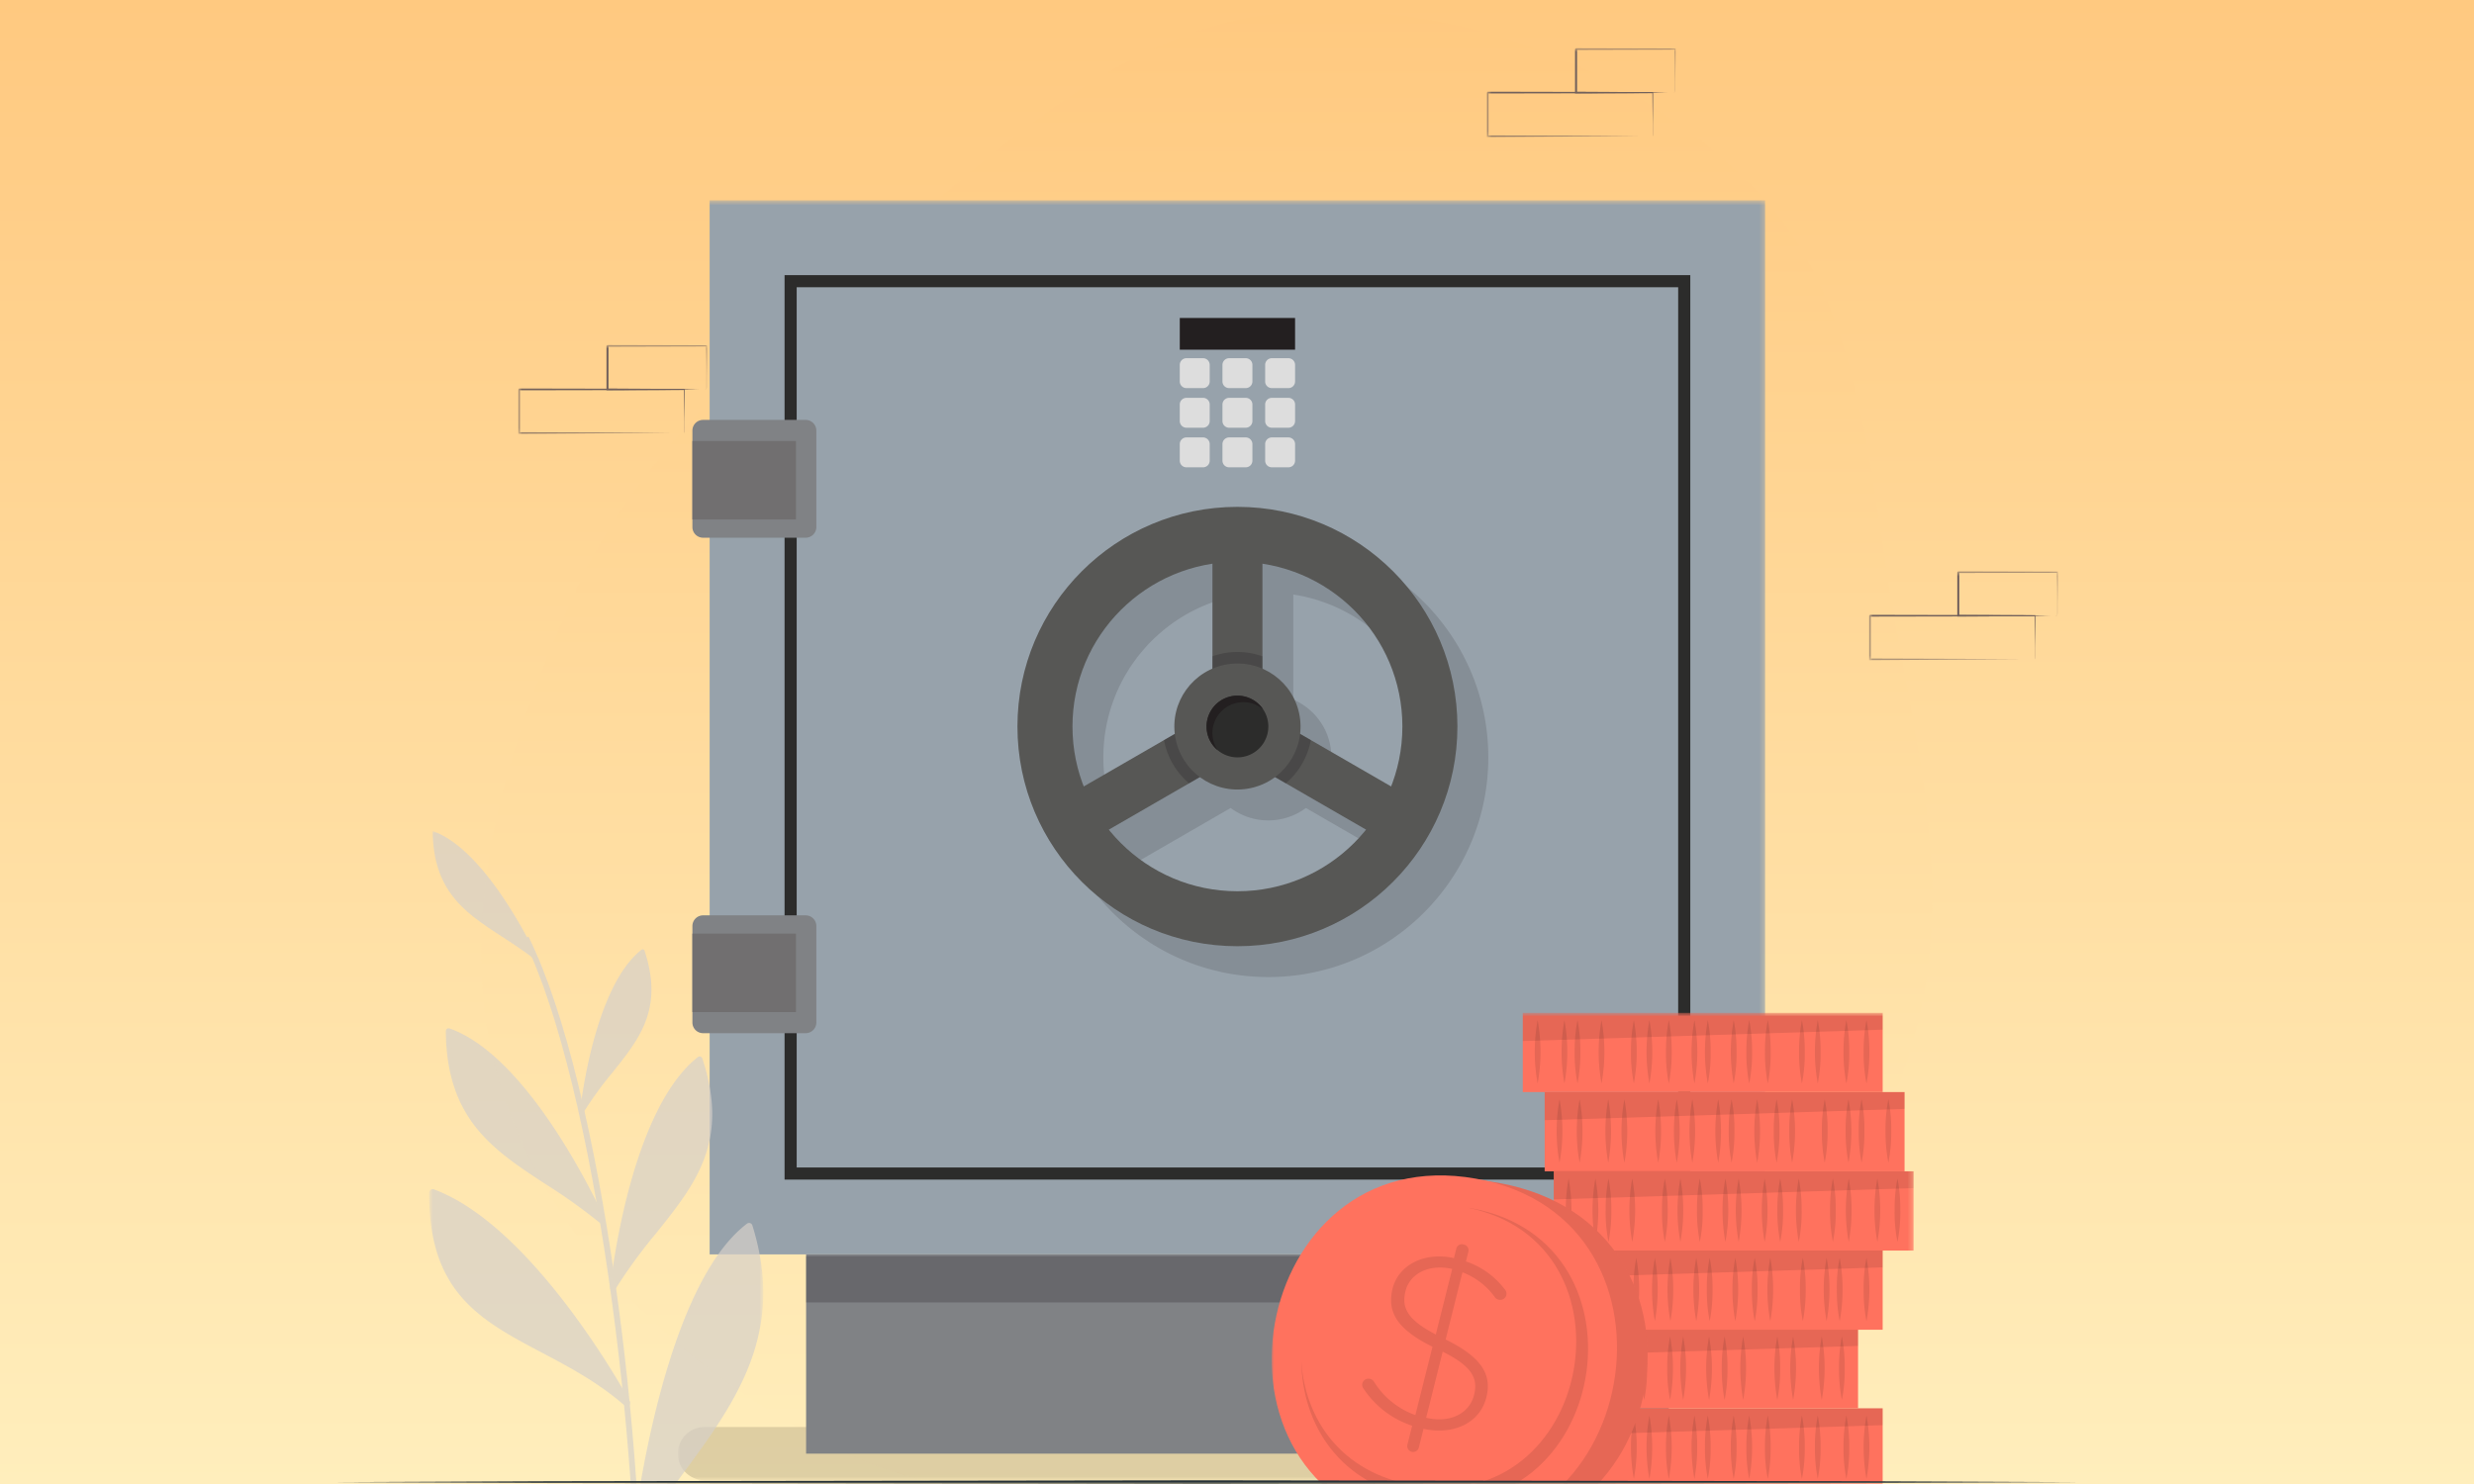 <svg width="500" height="300" fill="none" xmlns="http://www.w3.org/2000/svg"><rect width="100%" height="100%" fill="#333333" stroke="none"/><g clip-path="url(#a)"><path fill="#fff" d="M0 0h500v300H0z"/><path d="M500 0H0v300h500V0Z" fill="url(#b)"/><g clip-path="url(#c)"><mask id="d" style="mask-type:luminance" maskUnits="userSpaceOnUse" x="62" y="0" width="375" height="300"><path d="M62 0h375v300H62V0Z" fill="#fff"/></mask><g mask="url(#d)"><path fill-rule="evenodd" clip-rule="evenodd" d="M259.817 2.597c34.406-2.728 70.406 10.755 94.634 35.385 22.7 23.078 22.984 58.434 28.975 90.277 5.159 27.419 11.088 54.782 3.359 81.587-7.914 27.442-23.507 52.765-46.836 69.182-23.103 16.258-51.995 17.855-80.132 20.167-30.818 2.532-62.608 7.652-90.286-6.163-30.501-15.224-57.904-40.373-68.179-72.931-10.243-32.455.296-67.49 14.038-98.62 12.663-28.689 35.895-49.393 60.084-69.304 25.819-21.252 51.035-46.938 84.343-49.58Z" fill="url(#e)"/><mask id="f" style="mask-type:luminance" maskUnits="userSpaceOnUse" x="104" y="69" width="39" height="19"><path d="M104.75 69.75h38.145v17.963H104.75V69.75Z" fill="#fff"/></mask><g mask="url(#f)" fill="#73625C"><path d="M138.26 87.555v-2.348c0-1.5-.038-3.75-.06-6.472l.105.105-33.39.06c.075-.075-.173.165.165-.172v8.842l-.165-.188 23.76.075 7.013.046h.074l-6.974.044-23.873.166h-.165v-9c.337-.338.09-.098.172-.173l33.33.067h.105v.106c0 2.782-.044 4.995-.059 6.532v2.145a1.402 1.402 0 0 1-.038.165Z"/><path d="M142.782 78.728a.65.65 0 0 1 0-.165v-2.236c0-1.552 0-3.75-.067-6.42l.127.12-20.032.053.172-.172v8.812l-.232-.165 14.325.082 4.177.046h1.53c-.12.007-.247.007-.367 0h-1.095l-4.155.127-14.438.082h-.157v-8.97l.172-.172 20.033.052h.12v.12c0 2.716-.053 4.928-.068 6.488v1.748c0 .187-.022.382-.045.57Z"/></g><mask id="g" style="mask-type:luminance" maskUnits="userSpaceOnUse" x="377" y="115" width="39" height="19"><path d="M377.75 115.5h38.145v17.963H377.75V115.5Z" fill="#fff"/></mask><g mask="url(#g)" fill="#73625C"><path d="M411.26 133.305v-2.347c0-1.5-.037-3.751-.06-6.473l.105.105-33.39.06c.075-.075-.172.165.165-.172v8.842l-.165-.188 23.76.076 7.013.044h.075l-6.976.045-23.872.165h-.165v-9c.337-.337.09-.097.173-.172l33.33.067h.104v.105c0 2.783-.044 4.996-.059 6.533v2.145a1.358 1.358 0 0 1-.038.165Z"/><path d="M415.782 124.478a.659.659 0 0 1 0-.166v-2.234c0-1.553 0-3.75-.067-6.42l.127.119-20.032.053.172-.172v8.812l-.232-.165 14.325.083 4.177.045h1.53a3.21 3.21 0 0 1-.367 0h-1.095l-4.155.127-14.438.083h-.157v-8.971l.172-.172 20.033.053h.12v.119c0 2.715-.053 4.928-.068 6.488v1.748c0 .187-.022.382-.045.57Z"/></g><mask id="h" style="mask-type:luminance" maskUnits="userSpaceOnUse" x="300" y="9" width="39" height="19"><path d="M300.5 9.75h38.145v17.962H300.5V9.75Z" fill="#fff"/></mask><g mask="url(#h)" fill="#73625C"><path d="M334.01 27.555v-2.348c0-1.5-.037-3.75-.06-6.472l.105.105-33.39.06c.075-.075-.172.165.165-.172v8.842l-.165-.188 23.76.075 7.013.046h.075l-6.976.044-23.872.165h-.165v-9c.337-.337.09-.097.173-.172l33.33.068h.104v.104c0 2.783-.044 4.995-.059 6.533v2.145a1.402 1.402 0 0 1-.038.165Z"/><path d="M338.532 18.727a.65.65 0 0 1 0-.165v-2.235c0-1.552 0-3.75-.067-6.42l.127.12-20.032.053.172-.172v8.812l-.232-.165 14.325.082 4.177.046h1.53c-.12.007-.247.007-.367 0h-1.095l-4.155.127-14.438.082h-.157v-8.97l.172-.172 20.033.053h.12v.12c0 2.714-.053 4.927-.068 6.487v1.747c0 .188-.022.383-.045.57Z"/></g><mask id="i" style="mask-type:luminance" maskUnits="userSpaceOnUse" x="137" y="40" width="220" height="260"><path d="M137 40.5h219.75v258.75H137V40.5Z" fill="#fff"/></mask><g mask="url(#i)"><path opacity=".15" d="M351.361 288.481H142.389a5.386 5.386 0 0 0-5.389 5.382v.004a5.386 5.386 0 0 0 5.389 5.383h208.972a5.386 5.386 0 0 0 5.389-5.383v-.004a5.386 5.386 0 0 0-5.389-5.382Z" fill="#231F20"/><path d="M337.261 253.583H162.913v40.281h174.348v-40.281Z" fill="#808285"/><path opacity=".25" d="M337.261 253.929H162.913v9.367h174.348v-9.367Z" fill="#231F20"/><path d="M356.75 40.5H143.423v213.082H356.75V40.5Z" fill="#97A2AB"/><path d="M341.614 55.622H158.562v182.842h183.052V55.622Z" fill="#2C2C2B"/><path d="M339.162 58.068h-178.15v177.946h178.15V58.068Z" fill="#97A2AB"/><path opacity=".15" d="M256.331 108.702c-24.553 0-44.459 19.88-44.459 44.408 0 24.528 19.902 44.408 44.459 44.408 24.556 0 44.458-19.88 44.458-44.408 0-24.528-19.902-44.408-44.458-44.408Zm33.337 44.408a33.16 33.16 0 0 1-2.285 12.113l-16.217-9.371-2.175-1.255c.058-.49.088-.983.088-1.487 0-5.244-3.174-9.742-7.704-11.696V120.19c16.017 2.432 28.29 16.243 28.29 32.92h.003Zm-38.39-32.92v21.224c-4.529 1.954-7.702 6.456-7.702 11.696 0 .504.032 1.001.087 1.487l-2.172 1.255-16.217 9.371a33.14 33.14 0 0 1-2.285-12.113c0-16.677 12.273-30.491 28.289-32.92Zm5.049 66.223c-10.51 0-19.881-4.864-25.993-12.456l16.217-9.366 2.168-1.252a12.715 12.715 0 0 0 7.604 2.511c2.848 0 5.484-.934 7.605-2.511l2.167 1.252 16.218 9.366c-6.109 7.592-15.479 12.456-25.993 12.456h.007Z" fill="#231F20"/><path d="M255.139 110.145h-10.101v28.494h10.101v-28.494Zm29.313 50.75-5.064 8.732-19.525-11.276-5.17-2.988 5.056-8.738 5.177 2.99 19.526 11.28Zm-38.968-5.532-5.169 2.988-19.527 11.276-5.063-8.732 19.526-11.28 5.177-2.99 5.056 8.738Z" fill="#575755"/><path opacity=".25" d="m240.428 146.625 5.056 8.738-5.169 2.988a15 15 0 0 1-5.064-8.736l5.177-2.99Zm14.711-7.986h-10.101v-5.971a14.92 14.92 0 0 1 5.048-.869c1.774 0 3.47.303 5.049.869v5.971h.004Zm9.787 10.976a15.023 15.023 0 0 1-5.063 8.736l-5.17-2.988 5.056-8.738 5.177 2.99Z" fill="#231F20"/><path d="M252.132 159.44c6.952-1.127 11.673-7.67 10.545-14.614-1.129-6.943-7.679-11.658-14.631-10.531-6.951 1.127-11.672 7.669-10.544 14.613 1.129 6.943 7.679 11.659 14.63 10.532Z" fill="#575755"/><path d="M250.086 102.465c-24.552 0-44.458 19.88-44.458 44.408 0 24.528 19.903 44.409 44.458 44.409 24.557 0 44.46-19.881 44.46-44.409s-19.903-44.408-44.46-44.408Zm0 77.708c-18.41 0-33.337-14.91-33.337-33.3 0-18.39 14.927-33.299 33.337-33.299 18.411 0 33.339 14.909 33.339 33.299s-14.928 33.3-33.339 33.3Z" fill="#575755"/><path d="M251.09 153.024a6.238 6.238 0 0 0 5.163-7.156 6.244 6.244 0 0 0-7.164-5.157 6.237 6.237 0 1 0 2.001 12.313Z" fill="#2C2C2B"/><path d="M245.038 148.188a6.242 6.242 0 0 1 6.245-6.237c1.513 0 2.902.54 3.984 1.435a6.243 6.243 0 0 0-5.176-2.75 6.243 6.243 0 0 0-6.245 6.237 6.226 6.226 0 0 0 2.259 4.802 6.216 6.216 0 0 1-1.067-3.487Zm16.7-83.905h-23.303v6.405h23.303v-6.405Z" fill="#231F20"/><path d="M243.137 72.415h-3.353c-.745 0-1.349.604-1.349 1.348v3.349c0 .744.604 1.347 1.349 1.347h3.353c.745 0 1.348-.603 1.348-1.347v-3.349c0-.744-.603-1.348-1.348-1.348Zm8.628 0h-3.353c-.745 0-1.349.604-1.349 1.348v3.349c0 .744.604 1.347 1.349 1.347h3.353c.745 0 1.348-.603 1.348-1.347v-3.349c0-.744-.603-1.348-1.348-1.348Zm8.623 0h-3.348a1.35 1.35 0 0 0-1.35 1.348v3.349c0 .744.605 1.347 1.35 1.347h3.348c.745 0 1.35-.603 1.35-1.347v-3.349a1.35 1.35 0 0 0-1.35-1.348Zm-17.251 8.009h-3.353c-.745 0-1.349.603-1.349 1.347v3.349c0 .744.604 1.347 1.349 1.347h3.353c.745 0 1.348-.603 1.348-1.347V81.77c0-.744-.603-1.347-1.348-1.347Zm8.628 0h-3.353c-.745 0-1.349.603-1.349 1.347v3.349c0 .744.604 1.347 1.349 1.347h3.353c.745 0 1.348-.603 1.348-1.347V81.77c0-.744-.603-1.347-1.348-1.347Zm8.623 0h-3.348c-.745 0-1.35.603-1.35 1.347v3.349a1.35 1.35 0 0 0 1.35 1.347h3.348a1.35 1.35 0 0 0 1.35-1.347V81.77c0-.744-.605-1.347-1.35-1.347Zm-17.251 8.004h-3.353c-.745 0-1.349.604-1.349 1.348v3.349c0 .743.604 1.347 1.349 1.347h3.353c.745 0 1.348-.603 1.348-1.347v-3.35c0-.743-.603-1.347-1.348-1.347Zm8.628 0h-3.353c-.745 0-1.349.604-1.349 1.348v3.349c0 .743.604 1.347 1.349 1.347h3.353c.745 0 1.348-.603 1.348-1.347v-3.35c0-.743-.603-1.347-1.348-1.347Zm8.623 0h-3.348a1.35 1.35 0 0 0-1.35 1.348v3.349c0 .743.605 1.347 1.35 1.347h3.348c.745 0 1.35-.603 1.35-1.347v-3.35a1.35 1.35 0 0 0-1.35-1.347Z" fill="#DDD"/><path d="M162.821 84.886H142.1a2.164 2.164 0 0 0-2.164 2.162v19.496a2.158 2.158 0 0 0 1.336 1.998c.263.108.544.164.828.164h20.721a2.173 2.173 0 0 0 1.999-1.334c.109-.262.165-.544.166-.828V87.048a2.166 2.166 0 0 0-2.165-2.162Z" fill="#808285"/><path d="M160.865 89.147h-20.929v15.863h20.929V89.147Z" fill="#716F70"/><path d="M162.821 185.044H142.1a2.162 2.162 0 0 0-2.164 2.162v19.496a2.161 2.161 0 0 0 2.164 2.162h20.721a2.173 2.173 0 0 0 1.999-1.334c.109-.263.165-.544.166-.828v-19.496a2.164 2.164 0 0 0-2.165-2.162Z" fill="#808285"/><path d="M160.865 188.736h-20.929v15.863h20.929v-15.863Z" fill="#716F70"/></g><mask id="j" style="mask-type:luminance" maskUnits="userSpaceOnUse" x="86" y="168" width="69" height="165"><path d="M154.25 168h-67.5v164.25h67.5V168Z" fill="#fff"/></mask><g style="mix-blend-mode:multiply" opacity=".7" fill="#D6D0C9" mask="url(#j)"><path d="M129.516 332.25c1.038-36.53-7.477-112.158-22.713-142.92l-1.005.497c14.663 29.541 23.685 105.554 22.557 142.389l1.161.034Z"/><path d="M123.878 260.332s3.733-35.365 17.515-46.211c7.387 22.325-7.748 30.015-17.515 46.211Z"/><path d="M123.878 260.897a.558.558 0 0 0 .485-.271 102.62 102.62 0 0 1 8.256-11.332c7.973-9.964 14.864-18.582 9.315-35.343a.553.553 0 0 0-.372-.361.539.539 0 0 0-.507.09c-13.816 10.88-17.572 45.148-17.718 46.607a.539.539 0 0 0 .372.588l.169.022Zm17.233-45.815c4.883 15.664-1.737 23.942-9.383 33.5-2.335 2.917-4.737 5.914-6.959 9.296 1.082-8.098 5.481-33.465 16.342-42.796Zm-19.274 31.848s-14.663-32.696-31.173-38.452c.225 23.49 16.702 26.306 31.173 38.452Z"/><path d="M121.837 247.496a.564.564 0 0 0 .564-.543.63.63 0 0 0-.057-.249c-.597-1.346-14.91-32.99-31.488-38.792a.567.567 0 0 0-.52.068.592.592 0 0 0-.236.464c.157 17.857 9.496 23.965 20.301 31.022a111.72 111.72 0 0 1 11.04 7.916c.113.08.26.125.396.114Zm-30.598-38.227c13.33 5.361 25.444 28.365 29.019 35.671-3.08-2.398-6.192-4.434-9.226-6.413-10.376-6.786-19.354-12.644-19.793-29.258Zm37.387 100.837s5.639-49.197 22.759-62.203c8.572 27.516-10.454 42.592-22.759 62.203Z"/><path d="M128.626 310.796a.687.687 0 0 0 .587-.317c2.627-4.196 5.638-8.233 8.492-12.135 10.894-14.77 21.181-28.704 14.346-50.634a.697.697 0 0 0-.452-.452.704.704 0 0 0-.631.113c-17.143 13.018-22.793 60.631-23.03 62.656a.701.701 0 0 0 .462.735.748.748 0 0 0 .226.034Zm22.398-61.695c6.023 20.697-3.913 34.167-14.425 48.417-2.255 3.122-4.668 6.322-6.879 9.636 1.533-10.688 7.613-46.551 21.304-58.053Zm-24.372 34.484s-19.071-35.06-39.203-42.502c-.259 28.805 21.756 27.313 39.203 42.502Z"/><path d="M126.652 284.275a.697.697 0 0 0 .609-1.03c-.778-1.436-19.432-35.354-39.575-42.807a.692.692 0 0 0-.891.418.745.745 0 0 0-.045.227c-.18 20.233 10.432 25.843 22.714 32.334 5.583 2.952 11.346 5.994 16.737 10.687a.658.658 0 0 0 .451.171Zm-38.515-42.174c15.733 6.514 30.868 29.937 36.09 38.577a99.41 99.41 0 0 0-14.075-8.482c-11.718-6.176-21.823-11.525-22.015-30.095Zm29.538-17.541s2.594-24.667 12.214-32.233c5.154 15.574-5.402 20.945-12.214 32.233Z"/><path d="M117.674 224.956a.39.39 0 0 0 .327-.193 74.41 74.41 0 0 1 5.753-7.916c5.571-6.956 10.375-12.962 6.507-24.656a.42.42 0 0 0-.26-.26.437.437 0 0 0-.187-.004.44.44 0 0 0-.173.072c-9.632 7.589-12.26 31.497-12.406 32.515a.38.38 0 0 0 .259.407c.056.035.113.046.18.035Zm12.012-31.962c3.383 10.937-1.208 16.705-6.542 23.366-1.635 2.036-3.304 4.139-4.861 6.492.801-5.644 3.835-23.321 11.403-29.858Zm-20.493 1.855S99.043 172.048 87.449 168c.147 16.41 11.65 18.435 21.744 26.849Z"/></g><mask id="k" style="mask-type:luminance" maskUnits="userSpaceOnUse" x="257" y="204" width="130" height="107"><path d="M257 204.75h129.75V310.5H257V204.75Z" fill="#fff"/></mask><g mask="url(#k)"><path d="M380.491 284.698h-72.734v16.02h72.734v-16.02Z" fill="#FF725E"/><path d="M310.759 286.16a35.68 35.68 0 0 1 0 12.82 35.68 35.68 0 0 1 0-12.82Zm5.417 0a35.726 35.726 0 0 1 0 12.82 35.68 35.68 0 0 1 0-12.82Zm2.644 0a35.68 35.68 0 0 1 0 12.82 35.68 35.68 0 0 1 0-12.82Zm14.528 0c.751 4.24.751 8.58 0 12.82a35.68 35.68 0 0 1 0-12.82Zm3.927 0a35.68 35.68 0 0 1 0 12.82 30.513 30.513 0 0 1-.577-6.41 32.234 32.234 0 0 1 .577-6.41Zm16.249 0a35.68 35.68 0 0 1 0 12.82 30.58 30.58 0 0 1-.577-6.41 32.281 32.281 0 0 1 .577-6.41Zm3.753 0a32.31 32.31 0 0 1 .578 6.41 32.214 32.214 0 0 1-.578 6.41 30.58 30.58 0 0 1-.577-6.41 32.308 32.308 0 0 1 .577-6.41Zm6.895 0c.404 2.117.601 4.258.577 6.41a32.14 32.14 0 0 1-.577 6.41 30.647 30.647 0 0 1-.578-6.41 32.384 32.384 0 0 1 .578-6.41Zm-13.789 0c.404 2.117.6 4.258.578 6.41a30.647 30.647 0 0 1-.578 6.41 32.214 32.214 0 0 1-.577-6.41 32.281 32.281 0 0 1 .577-6.41Zm-26.713 0a36.058 36.058 0 0 1 0 12.797 35.726 35.726 0 0 1 0-12.82v.023Zm18.779 0c.751 4.24.751 8.58 0 12.82a35.68 35.68 0 0 1 0-12.82Zm2.702 0a32.31 32.31 0 0 1 .578 6.41 30.647 30.647 0 0 1-.578 6.41 32.214 32.214 0 0 1-.577-6.41 32.281 32.281 0 0 1 .577-6.41Zm28.006 0c.404 2.117.601 4.258.577 6.41.034 2.151-.159 4.3-.577 6.41a30.647 30.647 0 0 1-.578-6.41 32.282 32.282 0 0 1 .578-6.41Zm4.065 0a35.68 35.68 0 0 1 0 12.82 35.726 35.726 0 0 1 0-12.82Zm-9.851 0c.405 2.112.599 4.259.577 6.41a30.513 30.513 0 0 1-.577 6.41 32.214 32.214 0 0 1-.577-6.41 32.281 32.281 0 0 1 .577-6.41Zm-37.164 0a35.68 35.68 0 0 1 0 12.82 35.68 35.68 0 0 1 0-12.82Z" fill="#000" opacity=".1"/><path opacity=".1" d="M380.48 284.698v3.407l-72.723 2.278v-5.685h72.723Z" fill="#000"/><path d="M375.514 268.678h-72.735v16.02h72.735v-16.02Z" fill="#FF725E"/><path d="M305.782 270.187a35.614 35.614 0 0 1 0 12.808 30.464 30.464 0 0 1-.577-6.399 31.33 31.33 0 0 1 .577-6.409Zm5.416 0a35.614 35.614 0 0 1 0 12.808 30.464 30.464 0 0 1-.577-6.399 31.433 31.433 0 0 1 .577-6.409Zm2.645 0c.405 2.117.6 4.258.578 6.409a30.465 30.465 0 0 1-.578 6.399 30.464 30.464 0 0 1-.577-6.399c-.022-2.15.172-4.297.577-6.409Zm14.529 0a35.614 35.614 0 0 1 0 12.808 35.614 35.614 0 0 1 0-12.808Zm3.926 0a31.33 31.33 0 0 1 .577 6.409 30.397 30.397 0 0 1-.577 6.399 32.173 32.173 0 0 1-.578-6.399 32.38 32.38 0 0 1 .578-6.409Zm16.249 0c.412 2.111.606 4.259.578 6.409a30.465 30.465 0 0 1-.578 6.399 32.098 32.098 0 0 1-.577-6.399c-.022-2.15.172-4.297.577-6.409Zm3.753 0a35.614 35.614 0 0 1 0 12.808 35.66 35.66 0 0 1 0-12.808Zm6.895 0c.412 2.111.605 4.259.578 6.409a30.531 30.531 0 0 1-.578 6.399 35.614 35.614 0 0 1 0-12.808Zm-13.789 0a35.614 35.614 0 0 1 0 12.808 35.614 35.614 0 0 1 0-12.808Zm-26.758 0a35.66 35.66 0 0 1 0 12.808 35.614 35.614 0 0 1 0-12.808Zm18.882 0a35.66 35.66 0 0 1 0 12.808 30.465 30.465 0 0 1-.578-6.399c-.028-2.15.166-4.298.578-6.409Zm2.644 0a35.614 35.614 0 0 1 0 12.808 35.614 35.614 0 0 1 0-12.808Zm28.006 0a35.66 35.66 0 0 1 0 12.808 35.614 35.614 0 0 1 0-12.808Zm4.065 0c.404 2.117.601 4.258.578 6.409a30.531 30.531 0 0 1-.578 6.399 32.098 32.098 0 0 1-.577-6.399c-.022-2.15.172-4.297.577-6.409Zm-9.851 0a35.614 35.614 0 0 1 0 12.808 35.66 35.66 0 0 1 0-12.808Zm-37.164 0a32.23 32.23 0 0 1 .577 6.409 32.024 32.024 0 0 1-.577 6.399 30.531 30.531 0 0 1-.578-6.399 32.38 32.38 0 0 1 .578-6.409Z" fill="#000" opacity=".1"/><path opacity=".1" d="M375.514 268.678v3.407l-72.735 2.29v-5.697h72.735Z" fill="#000"/><path d="M386.75 236.789h-72.734v16.02h72.734v-16.02Z" fill="#FF725E"/><path d="M317.019 238.251a35.614 35.614 0 0 1 0 12.808 35.66 35.66 0 0 1 0-12.808Zm5.416 0a35.614 35.614 0 0 1 0 12.808 35.614 35.614 0 0 1 0-12.808Zm2.645 0c.406 2.112.599 4.26.577 6.41a32.088 32.088 0 0 1-.577 6.398 30.528 30.528 0 0 1-.578-6.398c-.021-2.15.172-4.298.578-6.41Zm14.528 0a35.614 35.614 0 0 1 0 12.808 35.66 35.66 0 0 1 0-12.808Zm3.927 0c.404 2.117.6 4.258.578 6.41a30.528 30.528 0 0 1-.578 6.398 32.088 32.088 0 0 1-.577-6.398c-.022-2.15.172-4.298.577-6.41Zm16.249 0a32.16 32.16 0 0 1 .577 6.41 30.46 30.46 0 0 1-.577 6.398 32.163 32.163 0 0 1-.578-6.398 32.384 32.384 0 0 1 .578-6.41Zm3.754 0c.404 2.106.6 4.258.577 6.41a30.527 30.527 0 0 1-.577 6.398 35.614 35.614 0 0 1 0-12.808Zm6.894 0c.405 2.106.6 4.258.577 6.41a30.394 30.394 0 0 1-.577 6.398 32.088 32.088 0 0 1-.577-6.398c-.022-2.15.172-4.298.577-6.41Zm-13.789 0a35.66 35.66 0 0 1 0 12.808 35.614 35.614 0 0 1 0-12.808Zm-26.759 0a35.614 35.614 0 0 1 0 12.808 35.614 35.614 0 0 1 0-12.808Zm18.825 0a35.614 35.614 0 0 1 0 12.808 35.614 35.614 0 0 1 0-12.808Zm2.679 0a35.614 35.614 0 0 1 0 12.808 35.614 35.614 0 0 1 0-12.808Zm28.029 0a35.614 35.614 0 0 1 0 12.808 35.614 35.614 0 0 1 0-12.808Zm4.065 0c.405 2.112.599 4.26.577 6.41a30.46 30.46 0 0 1-.577 6.398 30.461 30.461 0 0 1-.578-6.398 32.31 32.31 0 0 1 .578-6.41Zm-9.851 0a35.66 35.66 0 0 1 0 12.808 35.614 35.614 0 0 1 0-12.808Zm-37.164 0c.404 2.117.6 4.258.578 6.41a32.163 32.163 0 0 1-.578 6.398 30.46 30.46 0 0 1-.577-6.398 32.16 32.16 0 0 1 .577-6.41Z" fill="#000" opacity=".1"/><path opacity=".1" d="M386.75 236.789v3.396l-72.734 2.289v-5.685h72.734Z" fill="#000"/><path d="M384.914 220.769H312.18v16.02h72.734v-16.02Z" fill="#FF725E"/><path d="M381.646 235.051a32.208 32.208 0 0 1-.578-6.41c-.034-2.151.16-4.3.578-6.41.415 2.106.612 4.258.576 6.41a32.28 32.28 0 0 1-.576 6.41Zm-5.417 0a32.282 32.282 0 0 1-.578-6.41c-.033-2.151.161-4.3.578-6.41.417 2.11.611 4.259.578 6.41a32.282 32.282 0 0 1-.578 6.41Zm-2.644 0a32.134 32.134 0 0 1-.578-6.41c-.034-2.151.16-4.3.578-6.41a35.726 35.726 0 0 1 0 12.82Zm-14.529 0a32.281 32.281 0 0 1-.577-6.41c-.022-2.15.172-4.298.577-6.41.417 2.11.611 4.259.578 6.41a32.357 32.357 0 0 1-.578 6.41Zm-3.927 0a35.726 35.726 0 0 1 0-12.82 35.68 35.68 0 0 1 0 12.82Zm-16.248 0a35.68 35.68 0 0 1 0-12.82 35.726 35.726 0 0 1 0 12.82Zm-3.754 0a35.726 35.726 0 0 1 0-12.82 35.68 35.68 0 0 1 0 12.82Zm-6.837 0a35.68 35.68 0 0 1 0-12.82 35.68 35.68 0 0 1 0 12.82Zm13.731 0a35.726 35.726 0 0 1 0-12.82c.751 4.24.751 8.58 0 12.82Zm26.759 0a32.282 32.282 0 0 1-.578-6.41c-.021-2.15.172-4.298.578-6.41.417 2.11.611 4.259.577 6.41a32.133 32.133 0 0 1-.577 6.41Zm-18.824 0a32.282 32.282 0 0 1-.578-6.41c-.021-2.15.172-4.298.578-6.41.417 2.11.611 4.259.577 6.41a32.281 32.281 0 0 1-.577 6.41Zm-2.702 0a35.68 35.68 0 0 1 0-12.82c.75 4.24.75 8.58 0 12.82Zm-28.006 0a35.68 35.68 0 0 1 0-12.82 35.68 35.68 0 0 1 0 12.82Zm-4.066 0a35.726 35.726 0 0 1 0-12.82 35.68 35.68 0 0 1 0 12.82Zm9.851 0a35.726 35.726 0 0 1 0-12.82c.751 4.24.751 8.58 0 12.82Zm37.164 0a32.207 32.207 0 0 1-.577-6.41c-.034-2.151.16-4.3.577-6.41a35.68 35.68 0 0 1 0 12.82Z" fill="#000" opacity=".1"/><path opacity=".1" d="M384.914 220.769v3.407l-72.734 2.279v-5.686h72.734Z" fill="#000"/><path d="M380.491 204.75h-72.734v16.019h72.734V204.75Z" fill="#FF725E"/><path d="M310.76 206.223a35.614 35.614 0 0 1 0 12.808 35.614 35.614 0 0 1 0-12.808Zm5.416 0a35.66 35.66 0 0 1 0 12.808 35.614 35.614 0 0 1 0-12.808Zm2.645 0c.404 2.117.6 4.258.577 6.41a32.088 32.088 0 0 1-.577 6.398 30.528 30.528 0 0 1-.578-6.398 31.405 31.405 0 0 1 .578-6.41Zm14.528 0a35.614 35.614 0 0 1 0 12.808 35.614 35.614 0 0 1 0-12.808Zm3.926 0a32.31 32.31 0 0 1 .578 6.41 32.089 32.089 0 0 1-.578 6.398 30.527 30.527 0 0 1-.577-6.398 32.308 32.308 0 0 1 .577-6.41Zm16.25 0c.404 2.117.6 4.258.577 6.41a32.088 32.088 0 0 1-.577 6.398 30.528 30.528 0 0 1-.578-6.398 32.282 32.282 0 0 1 .578-6.41Zm3.753 0c.416 2.106.6 4.258.577 6.41a30.394 30.394 0 0 1-.577 6.398 32.088 32.088 0 0 1-.577-6.398 32.281 32.281 0 0 1 .577-6.41Zm6.894 0c.405 2.117.601 4.258.578 6.41a30.395 30.395 0 0 1-.578 6.398 32.162 32.162 0 0 1-.577-6.398 32.308 32.308 0 0 1 .577-6.41Zm-13.788 0c.415 2.106.6 4.258.576 6.41a30.46 30.46 0 0 1-.576 6.398 35.614 35.614 0 0 1 0-12.808Zm-26.713 0a35.614 35.614 0 0 1 0 12.808 35.66 35.66 0 0 1 0-12.808Zm18.778 0a35.614 35.614 0 0 1 0 12.808 35.614 35.614 0 0 1 0-12.808Zm2.703 0c.411 2.111.605 4.259.577 6.41a30.527 30.527 0 0 1-.577 6.398 35.614 35.614 0 0 1 0-12.808Zm28.005 0c.412 2.111.606 4.259.578 6.41a30.395 30.395 0 0 1-.578 6.398 32.162 32.162 0 0 1-.577-6.398 32.308 32.308 0 0 1 .577-6.41Zm4.065 0c.405 2.117.601 4.258.578 6.41a32.015 32.015 0 0 1-.578 6.398 30.527 30.527 0 0 1-.577-6.398 31.404 31.404 0 0 1 .577-6.41Zm-9.851 0c.412 2.111.606 4.259.578 6.41a30.395 30.395 0 0 1-.578 6.398 35.66 35.66 0 0 1 0-12.808Zm-37.163 0a35.66 35.66 0 0 1 0 12.808 30.395 30.395 0 0 1-.578-6.398 31.334 31.334 0 0 1 .578-6.41Z" fill="#000" opacity=".1"/><path opacity=".1" d="M380.491 204.75v3.406l-72.734 2.29v-5.696h72.734Z" fill="#000"/><path d="M380.491 252.797h-72.734v16.019h72.734v-16.019Z" fill="#FF725E"/><path d="M377.222 267.079a31.404 31.404 0 0 1-.577-6.41 30.506 30.506 0 0 1 .577-6.399 35.62 35.62 0 0 1 0 12.809Zm-5.416 0a31.404 31.404 0 0 1-.577-6.41 30.44 30.44 0 0 1 .577-6.399 35.62 35.62 0 0 1 0 12.809Zm-2.645 0a35.62 35.62 0 0 1 0-12.809 35.62 35.62 0 0 1 0 12.809Zm-14.528 0a31.475 31.475 0 0 1-.577-6.41 30.506 30.506 0 0 1 .577-6.399c.406 2.109.6 4.252.578 6.399a32.282 32.282 0 0 1-.578 6.41Zm-3.926 0a35.62 35.62 0 0 1 0-12.809 35.665 35.665 0 0 1 0 12.809Zm-16.25 0a35.665 35.665 0 0 1 0-12.809 36.693 36.693 0 0 1 0 12.809Zm-3.764 0a35.62 35.62 0 0 1 0-12.809 35.665 35.665 0 0 1 0 12.809Zm-6.895 0a36.741 36.741 0 0 1 0-12.809 35.62 35.62 0 0 1 0 12.809Zm13.79 0a35.62 35.62 0 0 1 0-12.809 35.665 35.665 0 0 1 0 12.809Zm26.77 0a31.334 31.334 0 0 1-.578-6.41 30.44 30.44 0 0 1 .578-6.399c.406 2.109.599 4.252.577 6.399a32.281 32.281 0 0 1-.577 6.41Zm-18.825 0a31.405 31.405 0 0 1-.578-6.41 30.507 30.507 0 0 1 .578-6.399c.406 2.109.599 4.252.577 6.399a32.281 32.281 0 0 1-.577 6.41Zm-2.714 0a35.62 35.62 0 0 1 0-12.809 35.665 35.665 0 0 1 0 12.809Zm-28.006 0a35.62 35.62 0 0 1 0-12.809 35.62 35.62 0 0 1 0 12.809Zm-4.053 0a35.62 35.62 0 0 1 0-12.809 35.62 35.62 0 0 1 0 12.809Zm9.839 0a35.62 35.62 0 0 1 0-12.809 35.62 35.62 0 0 1 0 12.809Zm37.176 0a35.62 35.62 0 0 1 0-12.809 35.665 35.665 0 0 1 0 12.809Z" fill="#000" opacity=".1"/><path opacity=".1" d="M380.491 252.797v3.407l-72.734 2.289v-5.696h72.734Z" fill="#000"/><path d="M302.791 239.114c47.869 8.562 35.235 79.235-12.704 70.661-47.938-8.574-35.258-79.269 12.704-70.661Z" fill="#FF725E"/><path opacity=".1" d="M302.791 239.114c47.869 8.562 35.235 79.235-12.704 70.661-47.938-8.574-35.258-79.269 12.704-70.661Z" fill="#000"/><path d="M298.264 238.273c45.629 8.16 32.971 78.833-12.704 70.662-45.675-8.171-32.971-78.832 12.704-70.662Z" fill="#FF725E"/><path opacity=".1" d="M262.994 275.261c.242 12.603 7.553 24.847 23.721 27.666 37.926 6.779 48.424-51.879 10.556-58.692-.243 0-.497-.092-.74-.115 35.501 7.078 25.327 62.594-10.832 56.126-14.806-2.589-21.92-13.465-22.705-24.985Z" fill="#000"/><path opacity=".1" d="M295.874 251.612c.623.126 1.027.737.9 1.358 0 .034-.012.057-.023.092l-.485 1.945a16.347 16.347 0 0 1 7.772 5.547c.347.333.497.817.393 1.277a1.279 1.279 0 0 1-1.57.898 1.154 1.154 0 0 1-.786-.552 14.333 14.333 0 0 0-6.513-4.972l-3.396 13.579c7.011 3.453 9.435 6.906 8.235 11.682-1.282 5.144-6.525 7.698-12.704 6.387l-.947 3.774a1.192 1.192 0 0 1-2.175.324 1.19 1.19 0 0 1-.135-.899l.959-3.832a18.785 18.785 0 0 1-9.77-7.423 1.235 1.235 0 0 1-.251-.421 1.228 1.228 0 0 1-.071-.484 1.24 1.24 0 0 1 .414-.867 1.252 1.252 0 0 1 1.143-.288c.323.069.612.264.797.552a16.28 16.28 0 0 0 8.385 6.779l3.464-13.81c-6.929-3.453-9.239-6.836-8.084-11.681 1.155-4.845 6.444-7.573 12.415-6.238l.462-1.841a1.157 1.157 0 0 1 .465-.754 1.153 1.153 0 0 1 1.106-.132Zm-5.694 18.16 3.315-13.246c-4.747-1.07-8.558.967-9.436 4.454-.809 3.303.231 5.754 6.121 8.792Zm1.398 3.452-3.35 13.385c4.897 1.15 8.765-.909 9.678-4.604.854-3.303-.335-5.765-6.317-8.746v-.035h-.011Z" fill="#000"/></g><path d="m67.25 299.629 44.156-.189 44.156-.069 88.313-.121 88.313.121 44.156.069 44.156.189-44.156.181-44.156.069-88.313.121-88.313-.121-44.156-.069-44.156-.181Z" fill="#263238"/></g></g></g><defs><linearGradient id="b" x1="250" y1="0" x2="250" y2="300" gradientUnits="userSpaceOnUse"><stop stop-color="#FFC980"/><stop offset="1" stop-color="#FFEEBC"/></linearGradient><linearGradient id="e" x1="243.875" y1="2.25" x2="243.875" y2="302.25" gradientUnits="userSpaceOnUse"><stop stop-color="#FFC980"/><stop offset="1" stop-color="#FFEEBC"/></linearGradient><clipPath id="a"><path fill="#fff" d="M0 0h500v300H0z"/></clipPath><clipPath id="c"><path fill="#fff" transform="translate(62)" d="M0 0h375v300H0z"/></clipPath></defs></svg>

